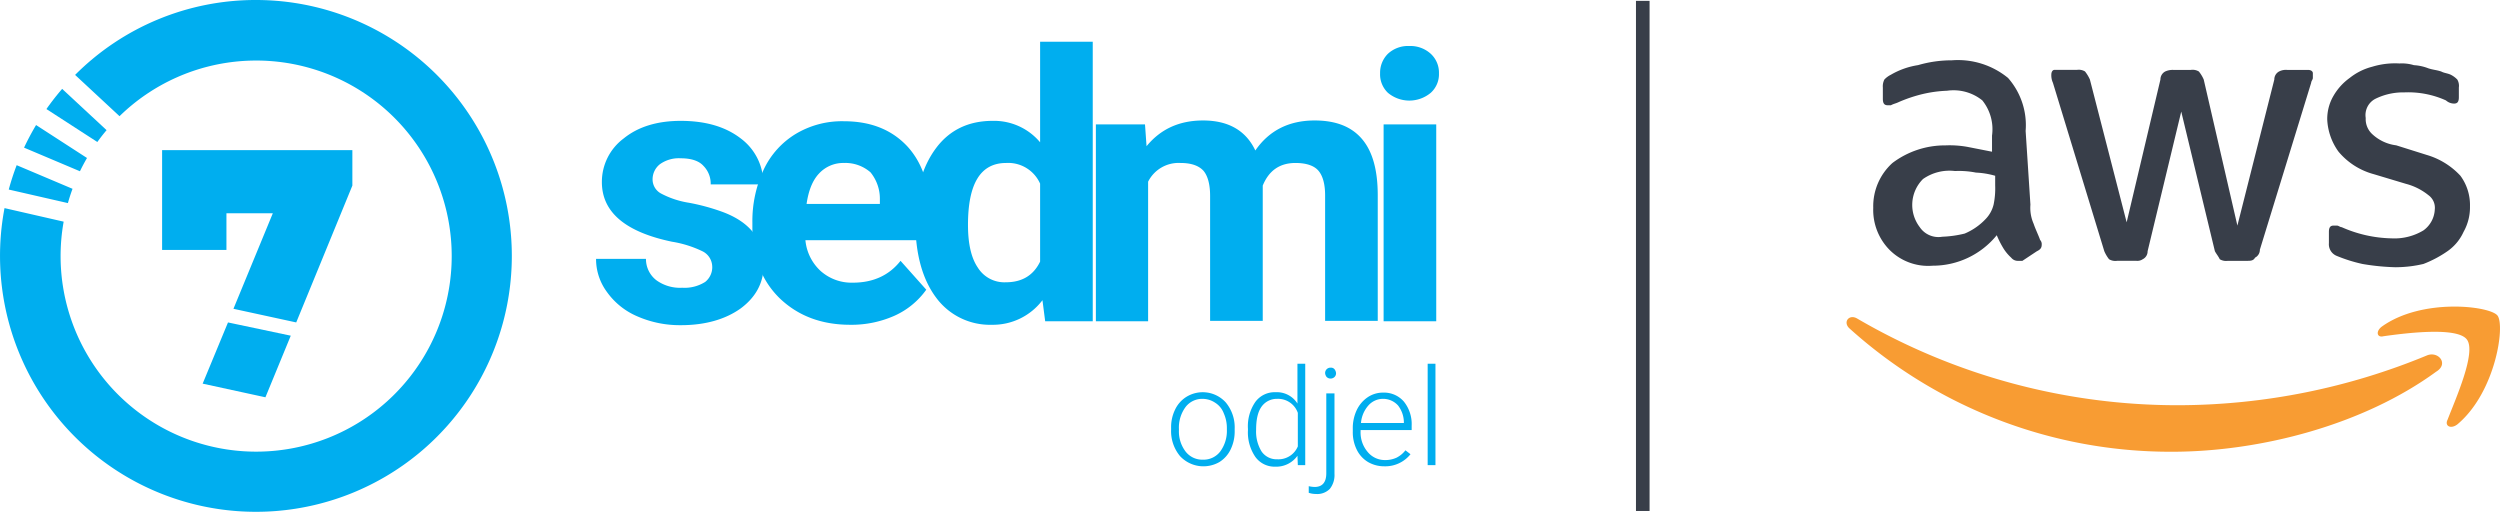 <svg xmlns="http://www.w3.org/2000/svg" width="667.028" height="136.562"><defs><clipPath id="a"><path fill="none" d="M0 0h174.341v104.503H0z"/></clipPath><clipPath id="b"><path fill="none" d="M0 0h667.027v136.562H0z"/></clipPath></defs><g clip-path="url(#a)" transform="translate(492.687 16.029)"><path d="M146.658 55.278a60.785 60.785 0 01-8.983-.872 40.2 40.2 0 01-6.843-2.14 3.346 3.346 0 01-2.141-3.41v-3.005c0-1.269.423-1.69 1.269-1.69h.872c.424 0 .846.421 1.266.421a34.348 34.348 0 0013.265 2.984 14.981 14.981 0 008.565-2.132 7.272 7.272 0 003.012-5.549 4.149 4.149 0 00-1.715-3.859 16.04 16.04 0 00-6-3.012l-8.56-2.571a18.544 18.544 0 01-9.405-6 15.832 15.832 0 01-3.014-8.56 12.214 12.214 0 011.714-6.42 15.228 15.228 0 014.285-4.7 16 16 0 016-2.987 20.759 20.759 0 017.266-.872 11.155 11.155 0 013.858.453 12.645 12.645 0 013.856.843c1.3.424 2.143.424 3.429.846.846.451 1.688.451 2.571.875a6.468 6.468 0 011.715 1.264 3.3 3.3 0 01.423 2.141v2.591c0 1.269-.423 1.69-1.3 1.69a3.294 3.294 0 01-2.14-.844 24.487 24.487 0 00-11.124-2.141 16.734 16.734 0 00-7.714 1.715 4.888 4.888 0 00-2.573 5.12 5.444 5.444 0 001.716 4.277 11.437 11.437 0 006.422 3.012l8.138 2.561a19.853 19.853 0 018.983 5.549 13.153 13.153 0 012.561 8.138 13.418 13.418 0 01-1.714 6.844 12.6 12.6 0 01-4.285 5.153 30.2 30.2 0 01-6.419 3.405 32.272 32.272 0 01-7.266.872m-74.479-1.706a3.266 3.266 0 01-2.141-.428 9.559 9.559 0 01-1.264-2.14L55.053 6.052a4.77 4.77 0 01-.424-2.14c0-.875.424-1.3.846-1.3h6a3.2 3.2 0 012.14.423 10.11 10.11 0 011.3 2.14l9.813 38.112 9.012-38.1a2.4 2.4 0 011.269-2.14 4.726 4.726 0 012.14-.424h4.7a3.209 3.209 0 012.141.424 9.034 9.034 0 011.3 2.14l8.983 38.976 9.855-38.977a2.4 2.4 0 011.264-2.14 3.94 3.94 0 012.141-.424h5.576c.844 0 1.3.424 1.3.872v1.269c0 .42-.45.872-.45 1.3l-13.686 44.521a2.364 2.364 0 01-1.3 2.138c-.418.844-1.264.844-2.138.844h-5.126a3.262 3.262 0 01-2.14-.43c-.423-.871-.843-1.3-1.3-2.14l-8.977-37.251-8.974 37.257a2.337 2.337 0 01-1.3 2.134 2.549 2.549 0 01-1.691.423zm-46.66-6.428a29.344 29.344 0 006-.843 16.469 16.469 0 005.574-3.859 8.391 8.391 0 002.141-3.858 21.073 21.073 0 00.424-5.125v-2.581a21.919 21.919 0 00-5.126-.846 23.335 23.335 0 00-5.574-.418 12.3 12.3 0 00-8.56 2.137 9.755 9.755 0 00-.856 12.842 6 6 0 005.976 2.553m23.544-8.552a10.582 10.582 0 00.872 5.126c.424 1.3 1.269 3.014 1.714 4.285a1.641 1.641 0 01.424 1.3c0 .844-.424 1.3-1.3 1.715l-3.855 2.558h-1.266a2.22 2.22 0 01-1.714-.844 11.631 11.631 0 01-2.141-2.592 25.307 25.307 0 01-1.715-3.405 21.991 21.991 0 01-17.121 8.137 14.549 14.549 0 01-11.546-4.287 15.169 15.169 0 01-4.287-11.152 15.551 15.551 0 015.122-11.969 23.248 23.248 0 0114.145-4.694 26.577 26.577 0 016 .424q3.211.628 6.422 1.264v-4.289a12.281 12.281 0 00-2.592-9.407 12.228 12.228 0 00-9.407-2.571 33.486 33.486 0 00-6.423.861 38.555 38.555 0 00-6.422 2.141c-.843.42-1.3.42-2.14.872h-.844c-.872 0-1.3-.453-1.3-1.714V7.325a3.97 3.97 0 01.417-2.143 6.014 6.014 0 011.715-1.263 20.56 20.56 0 017.263-2.571A32.062 32.062 0 0128.094.062a21.113 21.113 0 0114.981 4.7 19.059 19.059 0 014.7 14.136z" fill="#383e49"/><path d="M160.351 95.952c-.846 1.714.872 2.561 2.592 1.266 10.251-8.56 12.842-26.526 10.7-29.089s-20.134-4.7-30.835 2.984c-1.714 1.3-1.266 3.014.424 2.571 6-.844 19.713-2.571 22.274.872 2.571 3.407-3.012 15.826-5.153 21.4m-2.993-12.854c-19.267 14.111-46.667 21.4-70.629 21.4A127.878 127.878 0 01.7 71.53c-1.714-1.688 0-3.829 2.141-2.561a169.58 169.58 0 0086.031 23.12 174.263 174.263 0 0065.921-13.264c2.985-1.3 6 2.141 2.571 4.285" fill="#f89c33"/></g><g clip-path="url(#b)"><path d="M190.031 71.153a4.651 4.651 0 00-2.5-4.057 29.269 29.269 0 00-8.216-2.6q-18.727-3.9-18.726-15.916a14.436 14.436 0 015.831-11.651c3.849-3.121 8.948-4.681 15.19-4.681 6.655 0 11.962 1.56 16.019 4.681a14.94 14.94 0 016.035 12.274H189.62a6.744 6.744 0 00-1.979-4.994c-1.246-1.352-3.329-1.976-6.032-1.976a8.685 8.685 0 00-5.513 1.56 5.122 5.122 0 00-1.979 4.057 4.272 4.272 0 002.187 3.745 23.628 23.628 0 007.488 2.5 55.64 55.64 0 018.843 2.393c7.386 2.7 11.131 7.385 11.131 14.148 0 4.785-2.081 8.634-6.137 11.651-4.057 2.912-9.468 4.473-15.915 4.473a28.236 28.236 0 01-11.756-2.393 19.162 19.162 0 01-8.009-6.45 14.743 14.743 0 01-2.912-8.841h13.315a7.137 7.137 0 002.808 5.72 10.765 10.765 0 006.865 1.977 10.283 10.283 0 006.136-1.56 5.028 5.028 0 001.875-4.057" fill="#00aeef"/><path d="M226.855 86.654c-7.7 0-13.939-2.393-18.829-7.074-4.785-4.681-7.282-11.027-7.282-18.829v-1.352a32.466 32.466 0 013.018-14.148 22.092 22.092 0 018.634-9.571 23.972 23.972 0 0112.794-3.329c7.178 0 12.8 2.288 16.956 6.763 4.161 4.577 6.139 10.923 6.139 19.244v5.722h-33.393a12.715 12.715 0 004.057 8.217 12.409 12.409 0 008.634 3.121c5.409 0 9.675-1.977 12.691-5.825l6.865 7.7a20.911 20.911 0 01-8.53 6.97 28.244 28.244 0 01-11.755 2.393m-1.56-43.171a8.791 8.791 0 00-6.761 2.808c-1.769 1.873-2.81 4.578-3.329 8.114h19.557v-1.146a11.152 11.152 0 00-2.5-7.281 10.17 10.17 0 00-6.97-2.5" fill="#00aeef"/><path d="M244.227 59.085c0-8.217 1.873-14.667 5.513-19.557s8.738-7.281 15.084-7.281a16.042 16.042 0 0112.69 5.72V11.131h14.043v74.585h-12.69l-.728-5.618a16.6 16.6 0 01-13.523 6.557 17.818 17.818 0 01-14.876-7.282c-3.64-4.89-5.513-11.651-5.513-20.285m14.043.937c0 4.89.832 8.738 2.6 11.338a8.341 8.341 0 007.489 3.953c4.368 0 7.386-1.872 9.154-5.513V48.995a9.316 9.316 0 00-9.05-5.513c-6.865 0-10.194 5.513-10.194 16.54m47.229-26.837l.415 5.826c3.746-4.578 8.738-6.867 15.084-6.867 6.761 0 11.444 2.705 13.939 8.01 3.642-5.3 8.947-8.01 15.812-8.01 5.722 0 9.882 1.665 12.691 4.994s4.16 8.321 4.16 14.98v33.5h-14.043v-33.5c0-3.017-.624-5.2-1.767-6.554s-3.225-2.08-6.137-2.08c-4.161 0-7.074 1.976-8.738 6.033v36.1H322.87V52.222c0-3.018-.624-5.306-1.769-6.658-1.248-1.352-3.225-2.08-6.137-2.08a9.086 9.086 0 00-8.634 4.992v37.242h-13.939V33.185zm62.726-13.629a7.136 7.136 0 012.081-5.2 7.873 7.873 0 015.72-2.08 8.047 8.047 0 015.722 2.08 6.836 6.836 0 012.184 5.2 6.679 6.679 0 01-2.184 5.2 8.908 8.908 0 01-11.442 0 6.806 6.806 0 01-2.081-5.2m14.98 66.159h-14.043V33.183h14.043zm-70.736 28.505a10.562 10.562 0 011.039-4.89 8.072 8.072 0 013.017-3.433 8.3 8.3 0 0110.507 1.458 10.386 10.386 0 012.393 7.074v.415a11.01 11.01 0 01-1.041 4.994 8.068 8.068 0 01-3.017 3.432 8.535 8.535 0 01-10.506-1.56 10.388 10.388 0 01-2.393-7.074zm2.08.624a8.84 8.84 0 001.769 5.618 5.631 5.631 0 004.681 2.184 5.574 5.574 0 004.577-2.184 9.26 9.26 0 001.769-5.826v-.415a9.59 9.59 0 00-.832-3.953 5.644 5.644 0 00-2.288-2.81 6.017 6.017 0 00-3.329-1.039 5.57 5.57 0 00-4.577 2.184 9.251 9.251 0 00-1.769 5.826zm18.413-.521a11.406 11.406 0 011.971-7.074 6.381 6.381 0 015.409-2.6 6.478 6.478 0 015.831 3.02V97.055h2.08v27.046h-1.976l-.1-2.5a6.931 6.931 0 01-5.93 2.912 6.32 6.32 0 01-5.3-2.6 11.532 11.532 0 01-1.976-7.178zm2.184.415a10.109 10.109 0 001.456 5.722 4.857 4.857 0 004.161 2.08 5.6 5.6 0 005.513-3.433v-8.945a5.585 5.585 0 00-5.513-3.745 4.988 4.988 0 00-4.161 2.08c-1.041 1.456-1.456 3.536-1.456 6.241m20.909-9.672v21.325a5.921 5.921 0 01-1.249 4.057 4.732 4.732 0 01-3.745 1.35 5.93 5.93 0 01-1.873-.311v-1.767a8.144 8.144 0 001.56.207c2.082 0 3.121-1.248 3.121-3.64v-21.326h2.186zm-1.041-6.97a1.214 1.214 0 011.041.414 1.865 1.865 0 01.415 1.042 1.341 1.341 0 01-.415 1.041 1.515 1.515 0 01-2.082 0 1.861 1.861 0 01-.415-1.041 1.418 1.418 0 011.456-1.456m14.356 26.318a8.544 8.544 0 01-4.37-1.145 7.8 7.8 0 01-3.017-3.328 10.417 10.417 0 01-1.041-4.785v-.728a11.309 11.309 0 011.041-4.994 8.579 8.579 0 012.912-3.432 7.263 7.263 0 014.161-1.249 7.007 7.007 0 015.513 2.393 9.6 9.6 0 012.08 6.45v1.143H363.02v.417a7.962 7.962 0 001.872 5.409 5.916 5.916 0 004.681 2.184 7.117 7.117 0 003.017-.624 6.94 6.94 0 002.393-1.977l1.353 1.041a8.6 8.6 0 01-6.97 3.225m-.313-18a5.208 5.208 0 00-3.953 1.769 8.051 8.051 0 00-1.976 4.681h11.446v-.208a7.452 7.452 0 00-1.56-4.473 5.373 5.373 0 00-3.953-1.769m11.86-9.359h2.08v27.046h-2.08zM79.036 86.029l14.98-36.512v-9.466H43.252v26.63h17.164v-9.78h12.378L62.287 82.388zm-18.204 0l-6.761 16.332 16.747 3.64 6.763-16.436M19.349 50.373l-14.9-6.3a67.824 67.824 0 00-2.113 6.5l15.781 3.614a50.84 50.84 0 011.236-3.816m3.861-8.216L9.625 33.362q-1.744 2.926-3.206 6.032l14.911 6.3a52.238 52.238 0 011.883-3.539" fill="#00aeef"/><path d="M68.281 0a68 68 0 00-48.242 19.987L31.891 31a52.177 52.177 0 11-14.907 28.139L1.207 55.527A68.278 68.278 0 1068.281 0" fill="#00aeef"/><path d="M28.438 34.727L16.585 23.712a67.887 67.887 0 00-4.2 5.384l13.586 8.79q1.173-1.628 2.467-3.159" fill="#00aeef"/><path fill="#383e49" d="M438.31.229v136.103M436.495.229h3.63v136.103h-3.63z"/></g></svg>